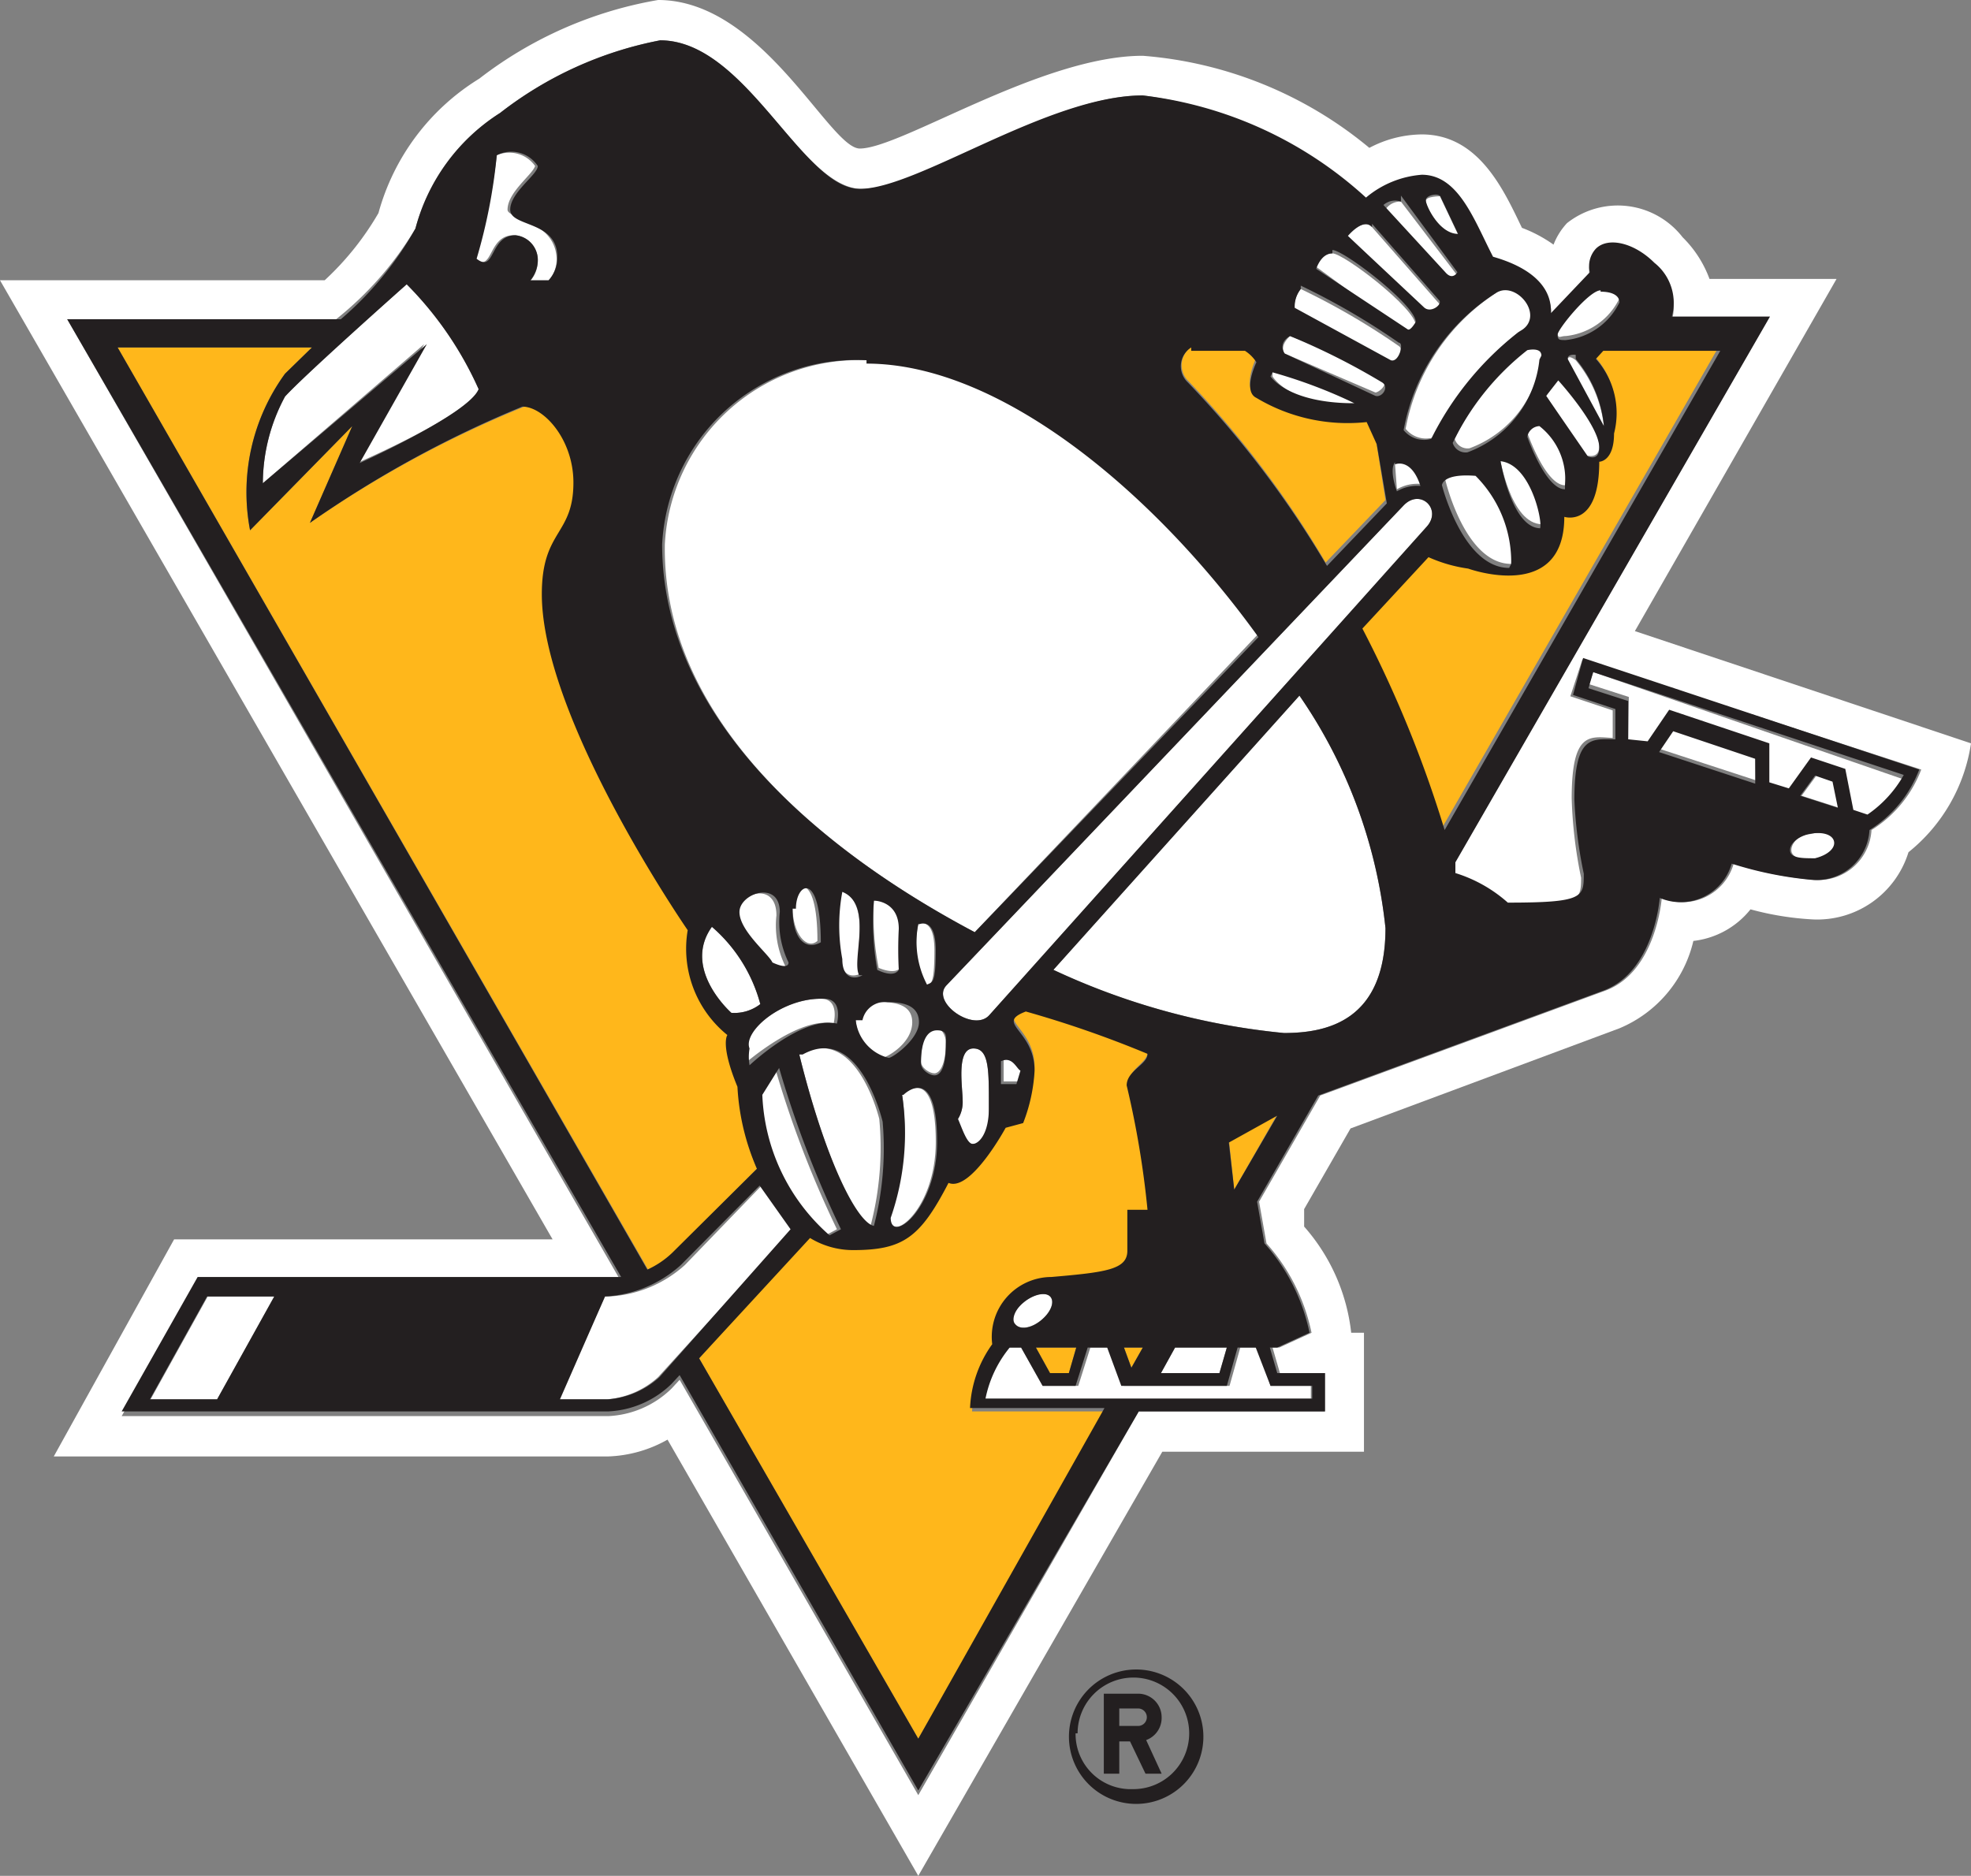 <svg xmlns="http://www.w3.org/2000/svg" viewBox="0 0 29.32 27.91"><rect x="0" y="0" width="29.32" height="27.91" fill="#808080" stroke="none"/><defs><style>.cls-1{fill:#fff;}.cls-2{fill:#ffb71b;}.cls-3{fill:#231f20;}</style></defs><g id="Layer_2" data-name="Layer 2"><g id="Artwork"><polygon class="cls-1" points="17.48 20.05 17.27 20.43 18.14 20.43 18.25 20.05 17.48 20.05"/><polygon class="cls-1" points="24.89 10.83 24.68 11.14 26.12 11.61 26.11 11.24 24.89 10.83"/><path class="cls-1" d="M27.32,4.15H25.43a1.69,1.69,0,0,0-.4-.62,1.22,1.22,0,0,0-1.72-.21,1,1,0,0,0-.2.32,2.06,2.06,0,0,0-.47-.25C22.37,2.83,22,2,21.15,2a1.7,1.7,0,0,0-.78.2A6,6,0,0,0,17,.83c-1.51,0-3.6,1.38-4.21,1.38-.45,0-1.45-2.21-3-2.21A6,6,0,0,0,7.13,1.17a3.4,3.4,0,0,0-1.5,2,4.28,4.28,0,0,1-.8,1H0L8.22,18.44H2.59L.8,21.67H9.05a1.92,1.92,0,0,0,.88-.25l3.73,6.49,3.63-6.31h3V19.83H20.1a2.86,2.86,0,0,0-.7-1.58l0-.26.69-1.2,4-1.49A1.87,1.87,0,0,0,25.19,14a1.27,1.27,0,0,0,.85-.47,4.39,4.39,0,0,0,.93.15,1.42,1.42,0,0,0,1.42-1,2.56,2.56,0,0,0,.93-1.62l-5-1.67Zm1.26,7.3a1.82,1.82,0,0,1-.74.9.79.79,0,0,1-.87.74,5.56,5.56,0,0,1-1.18-.24.79.79,0,0,1-1.07.51s-.08,1.1-.84,1.38L19.64,16.3l-.91,1.58.11.62a2.86,2.86,0,0,1,.67,1.33l-.48.22h-.1l.11.38h.67V21H16.94l-3.28,5.71-3.55-6.18-.12.13a1.44,1.44,0,0,1-.94.41H1.81l1.13-2H9.06l.18,0L1,4.75h4A5,5,0,0,0,6.18,3.4,2.92,2.92,0,0,1,7.44,1.68,5.59,5.59,0,0,1,9.82.6c1.28,0,2.09,2.21,3,2.21S15.62,1.42,17,1.42A5.94,5.94,0,0,1,20.32,3a1.46,1.46,0,0,1,.83-.34c.55,0,.78.68,1.06,1.22.91.26.88.75.86.84l.58-.61a.38.38,0,0,1,.09-.35c.18-.18.57-.09.87.21a.76.76,0,0,1,.26.8h1.42l-4.68,8.12c0,.11,0,.16,0,.16a2.11,2.11,0,0,1,.78.44c1.1,0,1.13-.08,1.13-.43a6.72,6.72,0,0,1-.14-1.18c0-1,.27-.92.61-.9v-.41l-.63-.21.18-.55Z"/><polygon class="cls-1" points="27.02 11.54 26.8 11.84 27.36 12.02 27.28 11.63 27.02 11.54"/><path class="cls-1" d="M26.93,12.41c-.18,0-.3.16-.28.26s.19.14.37.1.3-.16.28-.26S27.11,12.36,26.93,12.41Z"/><path class="cls-1" d="M15.1,19.7c.07.09.24.06.38-.05s.21-.27.15-.35-.23-.06-.38.06S15,19.63,15.1,19.7Z"/><path class="cls-1" d="M10.19,18.82a1.82,1.82,0,0,1-1.13.47H9l-.69,1.53h.72a1.28,1.28,0,0,0,.76-.33l2-2.2-.46-.65Z"/><polygon class="cls-1" points="2.24 20.82 3.23 20.82 4.08 19.29 3.09 19.29 2.24 20.82"/><path class="cls-1" d="M18.45,20.05l-.16.57H16.72l-.21-.57h-.29l-.18.57h-.53l-.32-.57H15a1.73,1.73,0,0,0-.36.76h4.86v-.19H18.9l-.18-.57Z"/><path class="cls-1" d="M24.22,11l.27.09.32-.47,1.49.5,0,.58.29.09.33-.46.51.17.12.61.21.07a1.76,1.76,0,0,0,.54-.59L23.7,10l-.06.18.59.19Z"/><path class="cls-1" d="M14.5,13.87l4.22-4.44c-1.54-2.14-3.8-4.07-5.83-4.07a2.89,2.89,0,0,0-3,2.74C9.85,10.65,12.14,12.62,14.5,13.87Z"/><path class="cls-1" d="M15.67,14.43a10.45,10.45,0,0,0,3.43.94c.64,0,1.51-.18,1.51-1.56a7.44,7.44,0,0,0-1.28-3.46Z"/><path class="cls-1" d="M4.24,5.9a2.73,2.73,0,0,0-.33,1.29l2.4-2.07-1,1.77S7,6.16,7.12,5.79A5.24,5.24,0,0,0,6.05,4.23S4.54,5.57,4.24,5.9Z"/><path class="cls-1" d="M7.55,3.12c0-.26.37-.52.41-.65a.47.47,0,0,0-.57-.16,8.16,8.16,0,0,1-.33,1.54c.28.22.19-.35.58-.35A.37.37,0,0,1,8,3.85a.47.47,0,0,1-.12.34l.27,0a.49.49,0,0,0,.13-.35C8.25,3.28,7.55,3.26,7.55,3.12Z"/><path class="cls-1" d="M20.88,7.52l-6.8,7.14c-.24.25.41.71.64.44l6.5-7.26C21.46,7.58,21.13,7.26,20.88,7.52Z"/><path class="cls-1" d="M12.4,15.23s.1-.37-.19-.37c-.59,0-1.16.49-1.16.74a.74.74,0,0,0,0,.25S11.88,15.11,12.4,15.23Z"/><path class="cls-1" d="M13.57,15.21c0-.25-.23-.3-.47-.3a.34.34,0,0,0-.37.27.65.65,0,0,0,.39.56C13.18,15.74,13.57,15.53,13.57,15.21Z"/><path class="cls-1" d="M13.94,15.3c-.16,0-.24.18-.24.49,0,.1.13.18.2.18s.17-.11.17-.46C14.07,15.4,14,15.3,13.94,15.3Z"/><path class="cls-1" d="M14.48,15.6c-.26,0-.16.58-.16.77a.48.48,0,0,1-.07.28c.05.1,0,.37.22.37s.24-.15.24-.53C14.71,15.94,14.72,15.6,14.48,15.6Z"/><path class="cls-1" d="M14.93,15.75l0,.34.23,0,.06-.2C15.12,15.9,15.06,15.71,14.93,15.75Z"/><path class="cls-1" d="M11.28,16.29a2.93,2.93,0,0,0,1,2.09l.17-.09a15.51,15.51,0,0,1-.92-2.4Z"/><path class="cls-1" d="M11.89,15.69c.39,1.58.86,2.5,1.06,2.55a4.6,4.6,0,0,0,.13-1.59S12.74,15.22,11.89,15.69Z"/><path class="cls-1" d="M13.42,16.29a3.83,3.83,0,0,1-.19,1.83c0,.4.69-.11.69-1.13C13.92,15.79,13.42,16.29,13.42,16.29Z"/><path class="cls-1" d="M10.59,13.79c-.45.63.29,1.28.29,1.28a.63.63,0,0,0,.43-.13A2.3,2.3,0,0,0,10.59,13.79Z"/><path class="cls-1" d="M11.68,14.37a1.37,1.37,0,0,1-.13-.75c0-.53-.6-.33-.6,0s.49.63.49.83C11.44,14.4,11.68,14.49,11.68,14.37Z"/><path class="cls-1" d="M12.16,14c0-1.07-.37-.89-.37-.5S12,14.14,12.16,14Z"/><path class="cls-1" d="M12.51,13.24a2.74,2.74,0,0,0,0,1c0,.31.2.3.3.24C12.66,14.28,13,13.46,12.51,13.24Z"/><path class="cls-1" d="M13,13.4a4,4,0,0,0,.07,1s.24.11.32,0a5.72,5.72,0,0,1,0-.61C13.35,13.36,13,13.4,13,13.4Z"/><path class="cls-1" d="M13.66,13.75a1.37,1.37,0,0,0,.11.9c.08,0,.13,0,.13-.51S13.66,13.75,13.66,13.75Z"/><path class="cls-1" d="M22.62,4.92c.42-.21,0-.76-.32-.59a3.07,3.07,0,0,0-1.39,2.05.39.39,0,0,0,.41.13A4.62,4.62,0,0,1,22.62,4.92Z"/><path class="cls-1" d="M21.64,6.53a.2.2,0,0,0,.22.14,1.65,1.65,0,0,0,1.07-1.38c0-.13-.18-.14-.18-.14A3.9,3.9,0,0,0,21.64,6.53Z"/><path class="cls-1" d="M23.29,5a1,1,0,0,0,.8-.56c0-.1-.1-.16-.28-.16s-.64.5-.64.64S23.2,5,23.29,5Z"/><path class="cls-1" d="M20.78,7.28a.6.6,0,0,1,.35-.08c-.14-.43-.38-.32-.38-.32S20.78,7.28,20.78,7.28Z"/><path class="cls-1" d="M22.48,8.39A1.81,1.81,0,0,0,22,7c-.49,0-.5.14-.5.14S21.79,8.39,22.48,8.39Z"/><path class="cls-1" d="M22.31,6.8s.16,1,.63,1C23,7.69,22.79,6.8,22.31,6.8Z"/><path class="cls-1" d="M22.72,6.44s.27.78.56.78a1,1,0,0,0-.38-.94A.19.19,0,0,0,22.72,6.44Z"/><path class="cls-1" d="M23.79,6.64c0-.37-.61-1-.61-1L23,5.89l.58.88S23.79,6.85,23.79,6.64Z"/><path class="cls-1" d="M23.32,5.36l.54,1a1.83,1.83,0,0,0-.42-1S23.32,5.26,23.32,5.36Z"/><path class="cls-1" d="M20.15,6a7.53,7.53,0,0,0-1.22-.51l0,.11S19.19,6.05,20.15,6Z"/><path class="cls-1" d="M20.46,5.84c.05,0,.21-.13.1-.2A10.21,10.21,0,0,0,19.19,5c-.17.16-.08.26-.08.26Z"/><path class="cls-1" d="M20.69,5.41c.08,0,.2-.21.12-.26a10.51,10.51,0,0,0-1.46-.85.42.42,0,0,0-.09.33Z"/><path class="cls-1" d="M21.06,4.84c0-.25-1.07-1.07-1.24-1.07s-.24.2-.24.2l1.36,1S21.06,4.87,21.06,4.84Z"/><path class="cls-1" d="M21.41,4.52l-1-1.14c-.13-.15-.36.13-.36.13l1.13,1.11C21.28,4.72,21.46,4.58,21.41,4.52Z"/><path class="cls-1" d="M21.68,4.1,20.84,3a.26.26,0,0,0-.26.18l.92,1C21.61,4.23,21.68,4.1,21.68,4.1Z"/><path class="cls-1" d="M21.69,3.49l-.27-.57s-.21,0-.21.07S21.41,3.49,21.69,3.49Z"/><path class="cls-2" d="M11,16.17c-.26-.63-.15-.77-.15-.77a1.65,1.65,0,0,1-.59-1.56s-2.17-3.14-2.17-5c0-1,.47-.87.47-1.66,0-.64-.44-1.13-.76-1.13A16.37,16.37,0,0,0,4.61,7.78l.63-1.44L3.72,7.89a3,3,0,0,1,.52-2.33l.4-.39H1.75L9.64,18.89a1.33,1.33,0,0,0,.37-.25l1.25-1.25A3.49,3.49,0,0,1,11,16.17Z"/><polygon class="cls-2" points="16.83 20.35 17 20.05 16.72 20.05 16.83 20.35"/><path class="cls-2" d="M20.47,6.56l-.15-.33a2.64,2.64,0,0,1-1.64-.36c-.2-.1,0-.53,0-.53a.56.56,0,0,0-.17-.17h-.8a.33.33,0,0,0-.06.47,14.79,14.79,0,0,1,2.07,2.73l.89-.93Z"/><path class="cls-2" d="M23.71,5.29A1.21,1.21,0,0,1,24,6.4c0,.43-.22.42-.22.42,0,1-.52.82-.52.82,0,1.29-1.43.77-1.43.77a2.17,2.17,0,0,1-.59-.17l-1,1.08a17.6,17.6,0,0,1,1.21,3l4.1-7.13H23.82Z"/><polygon class="cls-2" points="15.62 20.43 15.9 20.43 16.01 20.05 15.41 20.05 15.62 20.43"/><path class="cls-2" d="M17.07,15.66A16.06,16.06,0,0,0,15.26,15c-.47.18.13.27.13.88a2.49,2.49,0,0,1-.17.78l-.26.07s-.52,1-.85.82c-.47.83-.67,1-1.42,1a1.23,1.23,0,0,1-.64-.18L10.4,20.21l3.26,5.66L16.46,21h-2a1.75,1.75,0,0,1,.33-.95.89.89,0,0,1,.88-1c.81-.07,1.13,0,1.13-.39s0-.61,0-.61h.3a13.67,13.67,0,0,0-.31-1.89C16.76,15.91,17.07,15.82,17.07,15.66Z"/><polygon class="cls-2" points="18.36 17.7 18.99 16.6 18.28 16.95 18.36 17.7"/><path class="cls-3" d="M23.4,10.34l.63.21V11c-.34,0-.61-.08-.61.9A6.72,6.72,0,0,0,23.56,13c0,.35,0,.43-1.13.43a2.11,2.11,0,0,0-.78-.44s0,0,0-.16l4.68-8.12H24.87a.76.76,0,0,0-.26-.8c-.3-.3-.69-.39-.87-.21a.38.38,0,0,0-.09.35l-.58.61c0-.09.05-.58-.86-.84-.28-.54-.51-1.22-1.06-1.22a1.46,1.46,0,0,0-.83.34A5.94,5.94,0,0,0,17,1.42c-1.41,0-3.35,1.39-4.21,1.39S11.1.6,9.82.6A5.59,5.59,0,0,0,7.44,1.68,2.92,2.92,0,0,0,6.18,3.4,5,5,0,0,1,5.07,4.75H1L9.24,19l-.18,0H2.94l-1.13,2H9.05a1.44,1.44,0,0,0,.94-.41l.12-.13,3.55,6.18L16.94,21h2.77v-.57H19l-.11-.38H19l.48-.22a2.86,2.86,0,0,0-.67-1.33l-.11-.62.91-1.58,4.24-1.56c.76-.28.84-1.38.84-1.38a.79.79,0,0,0,1.07-.51,5.56,5.56,0,0,0,1.18.24.79.79,0,0,0,.87-.74,1.82,1.82,0,0,0,.74-.9l-5-1.66Zm.41-6c.18,0,.28.06.28.16a1,1,0,0,1-.8.56c-.09,0-.12,0-.12-.08S23.64,4.32,23.81,4.32Zm-.37,1a1.83,1.83,0,0,1,.42,1l-.54-1C23.32,5.26,23.44,5.28,23.44,5.28Zm-.26.32s.61.67.61,1c0,.21-.17.13-.17.13L23,5.89Zm.1,1.62c-.29,0-.56-.78-.56-.78a.19.19,0,0,1,.18-.16A1,1,0,0,1,23.28,7.22Zm-1-.42c.48,0,.67.89.63,1C22.47,7.85,22.31,6.8,22.31,6.8Zm.17,1.59c-.69,0-1-1.23-1-1.23s0-.18.5-.14A1.81,1.81,0,0,1,22.48,8.39Zm.45-3.1a1.65,1.65,0,0,1-1.07,1.38.2.2,0,0,1-.22-.14,3.9,3.9,0,0,1,1.11-1.38S22.93,5.16,22.93,5.29Zm-.63-1c.3-.17.74.38.32.59a4.62,4.62,0,0,0-1.3,1.59.39.39,0,0,1-.41-.13A3.07,3.07,0,0,1,22.3,4.33ZM14.72,15.1c-.23.27-.88-.19-.64-.44l6.8-7.14c.25-.26.58.06.34.32Zm.46.83-.06.2-.23,0,0-.34C15.06,15.71,15.12,15.9,15.18,15.93Zm-.7-.33c.24,0,.23.34.23.89,0,.38-.15.53-.24.53s-.17-.27-.22-.37a.48.48,0,0,0,.07-.28C14.32,16.18,14.22,15.6,14.48,15.6Zm-3.17-.66a.63.63,0,0,1-.43.13s-.74-.65-.29-1.28A2.3,2.3,0,0,1,11.31,14.94ZM11,13.57c0-.28.6-.48.6,0a1.37,1.37,0,0,0,.13.75c0,.12-.24,0-.24,0C11.44,14.2,11,13.85,11,13.57Zm1.26,1.29c.29,0,.19.37.19.37-.52-.12-1.3.62-1.3.62a.74.74,0,0,1,0-.25C11.05,15.35,11.62,14.86,12.21,14.86Zm-.42-1.34c0-.39.37-.57.37.5C12,14.14,11.79,14,11.79,13.52Zm-.25,2.37a15.51,15.51,0,0,0,.92,2.4l-.17.09a2.93,2.93,0,0,1-1-2.09Zm.35-.2c.85-.47,1.19,1,1.19,1A4.6,4.6,0,0,1,13,18.24C12.75,18.19,12.28,17.27,11.89,15.69Zm.89-1.18c-.1.06-.3.07-.3-.24a2.74,2.74,0,0,1,0-1C13,13.46,12.66,14.28,12.78,14.51Zm0,.67a.34.34,0,0,1,.37-.27c.24,0,.47.05.47.3s-.39.53-.45.53A.65.65,0,0,1,12.73,15.18ZM13,13.4s.37,0,.37.42a5.72,5.72,0,0,0,0,.61c-.08.13-.32,0-.32,0A4,4,0,0,1,13,13.4Zm.44,2.89s.5-.5.5.7c0,1-.69,1.53-.69,1.13A3.83,3.83,0,0,0,13.42,16.29Zm.24-2.54s.24-.11.24.39-.05.47-.13.51A1.37,1.37,0,0,1,13.66,13.75ZM13.9,16c-.07,0-.2-.08-.2-.18,0-.31.08-.49.24-.49s.13.1.13.21C14.07,15.86,14,16,13.9,16Zm6.85-9.09s.24-.11.38.32a.6.6,0,0,0-.35.08S20.66,7,20.75,6.88Zm.67-4,.27.57c-.28,0-.48-.42-.48-.5S21.4,2.87,21.42,2.92Zm-.58,0,.84,1.14s-.07.13-.18,0l-.92-1A.26.26,0,0,1,20.84,3Zm-.43.42,1,1.14c.05.06-.13.2-.23.1L20.05,3.51S20.28,3.23,20.41,3.38Zm-.59.39c.17,0,1.24.82,1.24,1.07,0,0-.08.14-.12.11L19.58,4S19.65,3.77,19.82,3.77Zm-.47.53a10.51,10.51,0,0,1,1.46.85c.08,0,0,.3-.12.26l-1.43-.78A.42.42,0,0,1,19.35,4.3ZM19.19,5a10.21,10.21,0,0,1,1.37.69c.11.07,0,.23-.1.2l-1.35-.63S19,5.11,19.19,5Zm-.26.54A7.53,7.53,0,0,1,20.15,6c-1,0-1.25-.4-1.25-.4Zm-1.21-.32h.8a.56.56,0,0,1,.17.17s-.21.43,0,.53a2.64,2.64,0,0,0,1.64.36l.15.33.15.88-.89.93a14.79,14.79,0,0,0-2.07-2.73A.33.33,0,0,1,17.72,5.17Zm-4.83.19c2,0,4.29,1.93,5.83,4.07L14.5,13.87c-2.36-1.25-4.65-3.22-4.65-5.77A2.89,2.89,0,0,1,12.89,5.36ZM7.39,2.31A.47.47,0,0,1,8,2.47c0,.13-.41.39-.41.65s.7.16.7.7a.49.49,0,0,1-.13.35l-.27,0A.47.47,0,0,0,8,3.85a.37.37,0,0,0-.33-.35c-.39,0-.3.57-.58.35A8.16,8.16,0,0,0,7.39,2.31ZM6.05,4.23A5.24,5.24,0,0,1,7.12,5.79c-.15.37-1.77,1.1-1.77,1.1l1-1.77L3.91,7.19A2.73,2.73,0,0,1,4.24,5.9C4.54,5.57,6.05,4.23,6.05,4.23Zm-4.3.94H4.64l-.4.39a3,3,0,0,0-.52,2.33L5.24,6.34,4.61,7.78A16.37,16.37,0,0,1,7.77,6.05c.32,0,.76.49.76,1.13,0,.79-.47.7-.47,1.66,0,1.86,2.17,5,2.17,5a1.65,1.65,0,0,0,.59,1.56s-.11.14.15.77a3.49,3.49,0,0,0,.29,1.22L10,18.64a1.33,1.33,0,0,1-.37.25ZM3.23,20.82h-1l.85-1.53h1Zm6.58-.33a1.28,1.28,0,0,1-.76.33H8.33L9,19.29h0a1.82,1.82,0,0,0,1.13-.47l1.17-1.18.46.65Zm3.85,5.38L10.4,20.21l1.65-1.79a1.23,1.23,0,0,0,.64.18c.75,0,1-.19,1.42-1,.33.14.85-.82.85-.82l.26-.07a2.49,2.49,0,0,0,.17-.78c0-.61-.6-.7-.13-.88a16.06,16.06,0,0,1,1.81.63c0,.16-.31.25-.31.47A13.67,13.67,0,0,1,17.07,18h-.3s0,.33,0,.61-.32.32-1.13.39a.89.89,0,0,0-.88,1,1.75,1.75,0,0,0-.33.95h2Zm3.82-5.82h.77l-.11.38h-.87Zm-.65.3-.11-.3H17Zm-.82-.3-.11.38h-.28l-.21-.38Zm-.91-.35c-.06-.07,0-.23.15-.34s.32-.14.38-.06,0,.23-.15.35S15.17,19.79,15.1,19.7Zm3.8.92h.62v.19H14.66a1.73,1.73,0,0,1,.36-.76h.17l.32.57H16l.18-.57h.29l.21.57h1.57l.16-.57h.27Zm-.54-2.92L18.28,17,19,16.6Zm.74-2.33a10.45,10.45,0,0,1-3.43-.94l3.66-4.08a7.44,7.44,0,0,1,1.28,3.46C20.61,15.19,19.74,15.37,19.1,15.37Zm1.15-6,1-1.08a2.17,2.17,0,0,0,.59.17s1.43.52,1.43-.77c0,0,.52.17.52-.82,0,0,.22,0,.22-.42a1.21,1.21,0,0,0-.27-1.11l.11-.12h1.74l-4.1,7.13A17.6,17.6,0,0,0,20.25,9.32Zm4.43,1.82.21-.31,1.22.41v.37ZM27,12.77c-.18,0-.35,0-.37-.1s.1-.22.28-.26.34,0,.37.1S27.2,12.72,27,12.77Zm-.22-.93.22-.3.26.09.08.39ZM23.7,10l4.62,1.53a1.76,1.76,0,0,1-.54.59l-.21-.07-.12-.61-.51-.17-.33.46-.29-.09,0-.58-1.49-.5-.32.47L24.22,11v-.57l-.59-.19Z"/><path class="cls-3" d="M17.9,25.79a1,1,0,1,0-1,1.05A1,1,0,0,0,17.9,25.79Zm-1.87,0a.83.83,0,1,1,.82.83A.82.82,0,0,1,16,25.79Z"/><path class="cls-3" d="M17.28,26.39l-.23-.5a.35.35,0,0,0,.23-.34.35.35,0,0,0-.35-.35h-.51v1.19h.23v-.48h.16l.23.48Zm-.35-.71h-.28v-.26h.28a.13.13,0,0,1,.13.13A.13.13,0,0,1,16.93,25.68Z"/></g></g></svg>